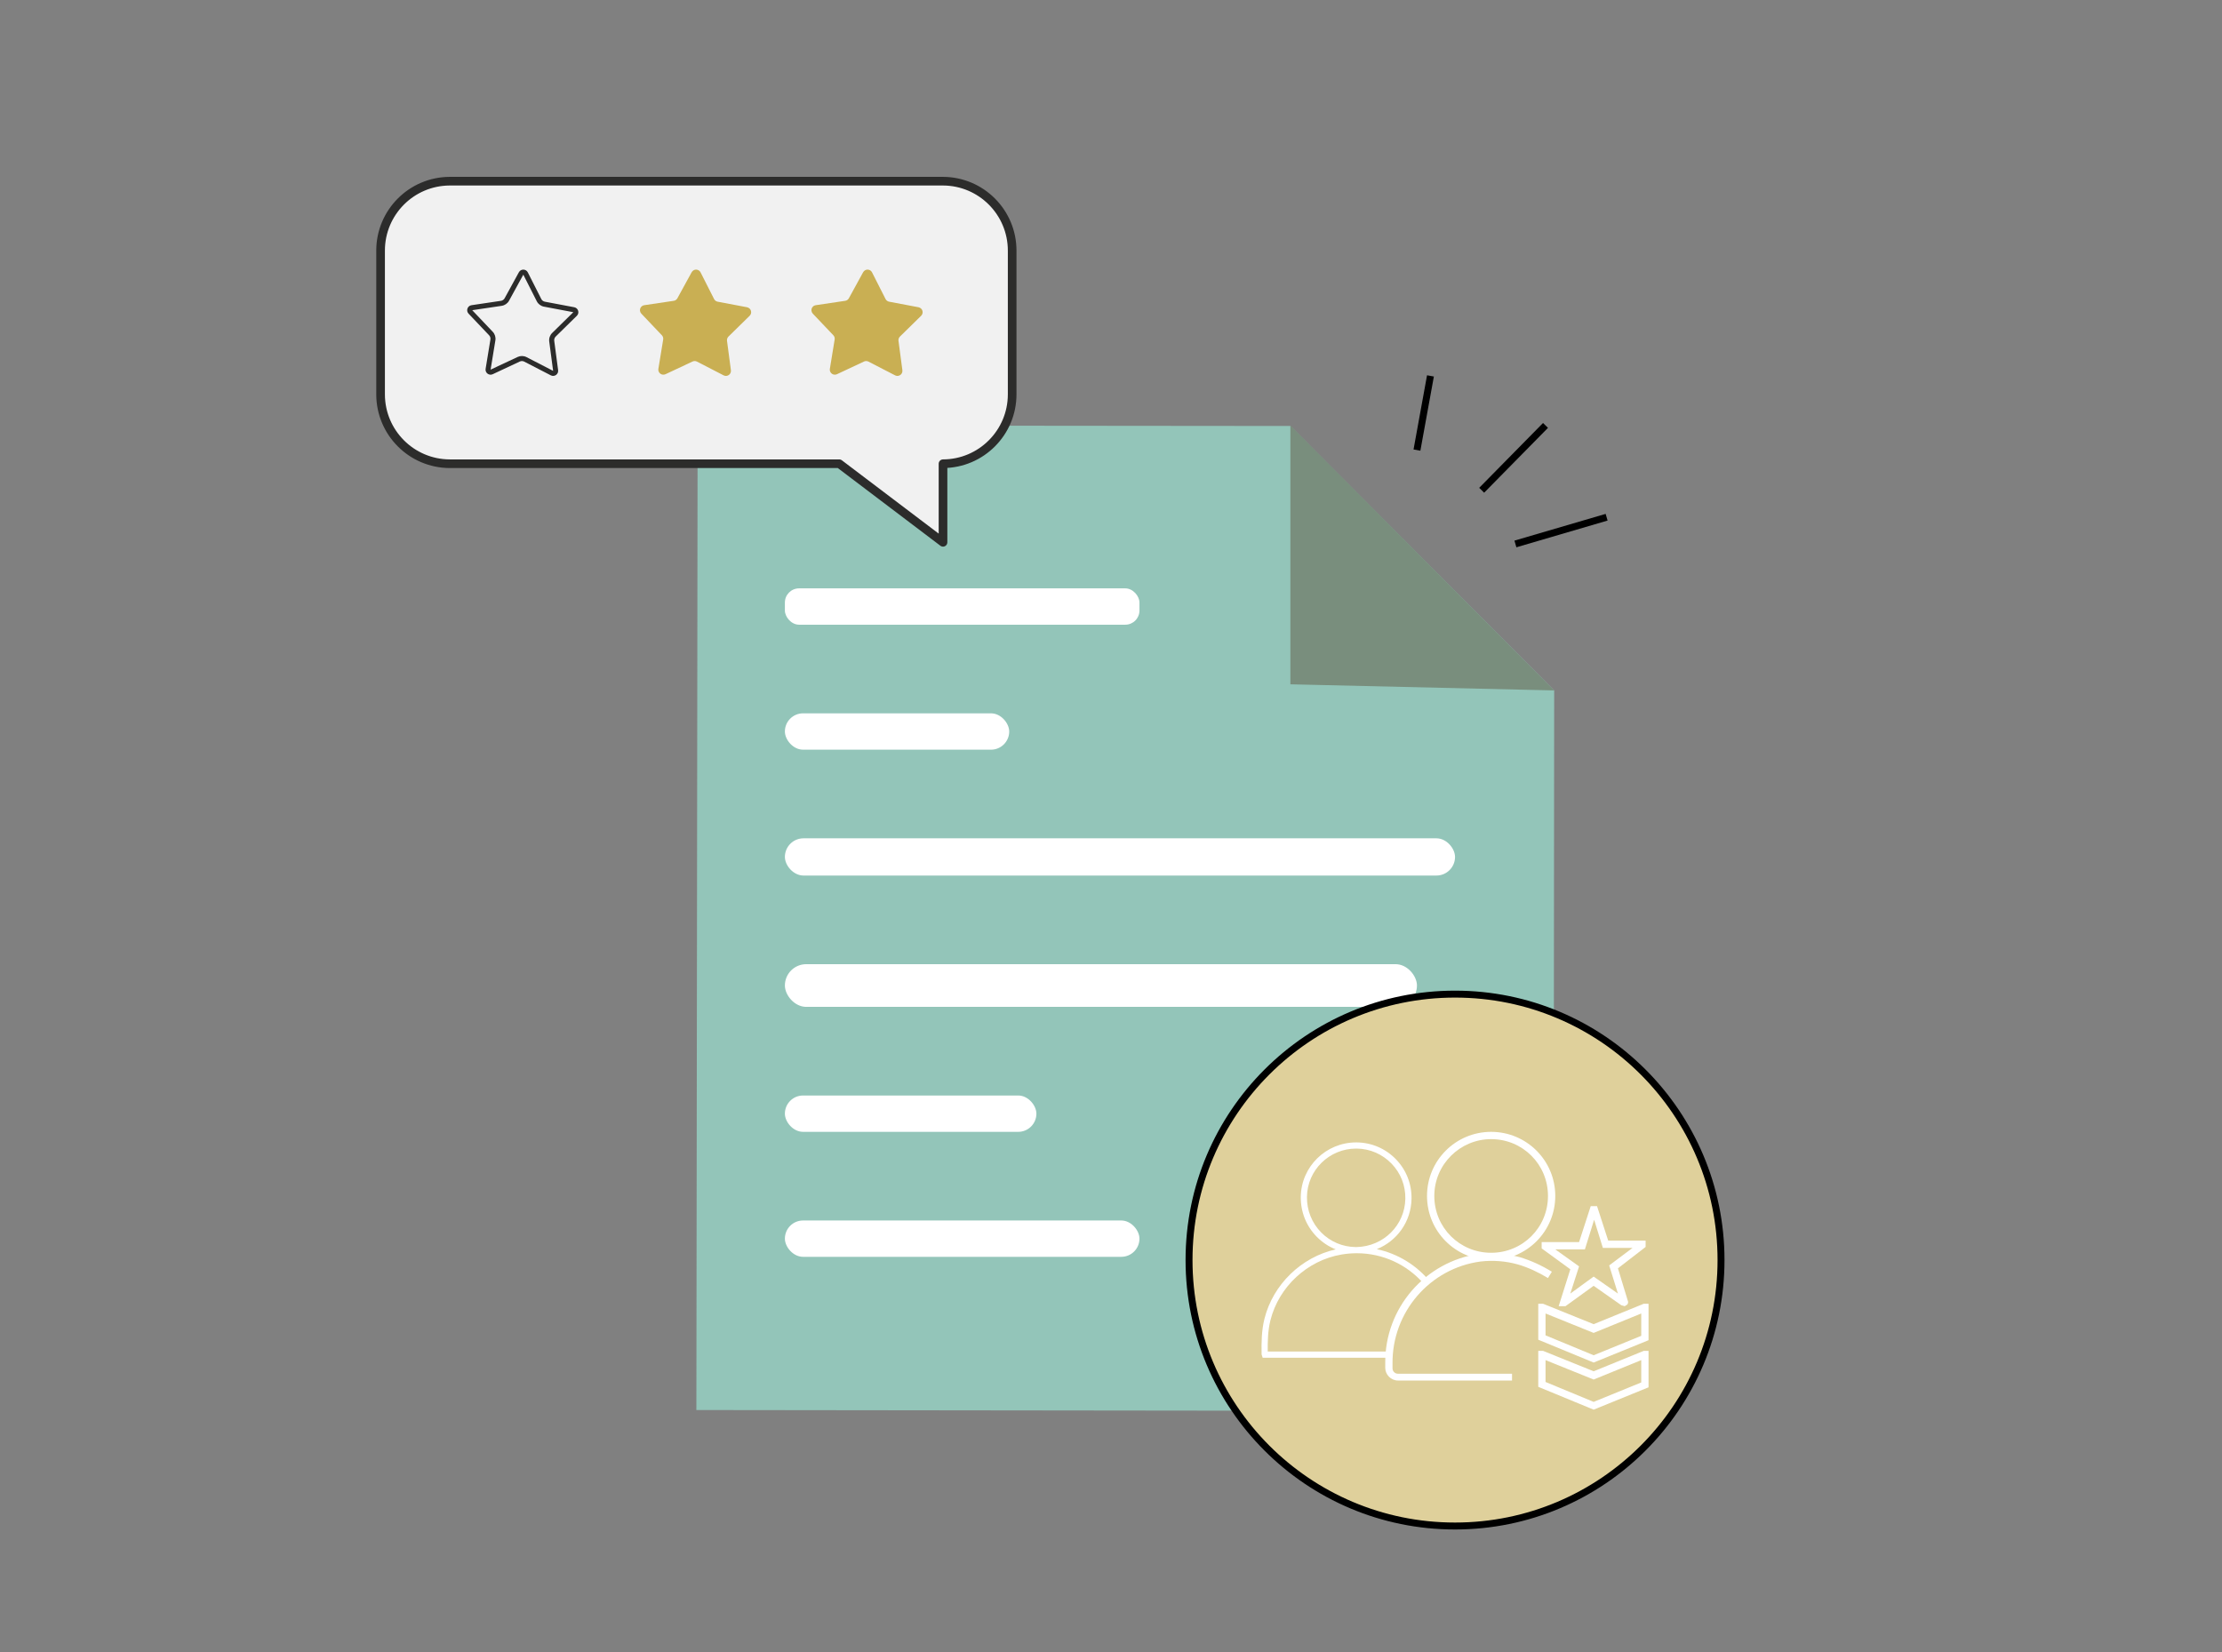 <?xml version="1.0" encoding="UTF-8"?>
<svg id="Layer_2" data-name="Layer 2" xmlns="http://www.w3.org/2000/svg" viewBox="0 0 320 237.983">
  <rect x="0" y="0" width="320" height="237.983" fill="#808080" stroke="none"/>
  <defs>
    <style>
      .cls-1, .cls-2 {
        fill: none;
      }

      .cls-1, .cls-3 {
        stroke: #000;
        stroke-miterlimit: 10;
      }

      .cls-4 {
        fill: #93c5b9;
      }

      .cls-5 {
        fill: #fff;
      }

      .cls-6 {
        stroke: #2c2c2b;
        stroke-linejoin: round;
        stroke-width: 1.245px;
      }

      .cls-6, .cls-7 {
        fill: #f1f1f1;
      }

      .cls-3 {
        fill: #dfd09b;
      }

      .cls-8 {
        fill: #c9af53;
      }

      .cls-9 {
        fill: #798e7d;
      }

      .cls-10 {
        fill: #2c2c2b;
      }
    </style>
  </defs>
  <g id="Layer_1-2" data-name="Layer 1">
    <rect class="cls-2" width="320" height="237.983"/>
  </g>
  <g id="Layer_2-2" data-name="Layer 2">
    <g>
      <polygon class="cls-4" points="100.466 61.278 100.288 203.1 223.727 203.242 223.824 99.449 185.832 61.358 100.466 61.278"/>
      <path class="cls-9" d="M185.832,61.278v37.289l37.993.882-37.993-38.171Z"/>
    </g>
    <rect class="cls-5" x="113.035" y="84.747" width="51.064" height="5.234" rx="2.043" ry="2.043"/>
    <rect class="cls-5" x="113.035" y="120.75" width="96.511" height="5.362" rx="2.681" ry="2.681"/>
    <rect class="cls-5" x="113.035" y="175.797" width="51.064" height="5.234" rx="2.617" ry="2.617"/>
    <rect class="cls-5" x="113.035" y="138.879" width="91.027" height="6.149" rx="3.074" ry="3.074"/>
    <rect class="cls-5" x="113.035" y="157.795" width="36.221" height="5.234" rx="2.617" ry="2.617"/>
    <rect class="cls-5" x="113.035" y="102.748" width="32.306" height="5.234" rx="2.617" ry="2.617"/>
    <g>
      <path id="Path_469959" data-name="Path 469959" class="cls-6" d="M54.81,36.078v20.737c.01,5.498,4.457,9.956,9.955,9.98h56.099s14.944,11.318,14.944,11.318v-11.318c5.499-.022,9.948-4.48,9.958-9.979v-20.737c-.009-5.5-4.458-9.96-9.958-9.982h-71.043c-5.499.024-9.946,4.483-9.955,9.982Z"/>
      <path id="Polygon_11" data-name="Polygon 11" class="cls-8" d="M121.72,43.331c.225-.034.421-.17.53-.37l2.053-3.748c.07-.129.178-.233.309-.299.358-.181.795-.038.976.32l1.943,3.835c.102.201.292.344.513.386l4.234.8c.147.028.283.1.387.208.28.288.273.747-.014,1.027l-3.045,2.987c-.163.16-.241.387-.211.613l.561,4.228c.021.15-.005.302-.075.436-.185.356-.624.494-.98.308l-3.829-1.976c-.2-.103-.438-.108-.642-.012l-3.892,1.826c-.133.062-.281.083-.426.059-.396-.065-.664-.438-.6-.834l.69-4.218c.037-.224-.033-.453-.19-.618l-2.954-3.11c-.103-.108-.17-.246-.192-.394-.059-.397.215-.766.612-.825l4.243-.631Z"/>
      <path id="Polygon_12" data-name="Polygon 12" class="cls-8" d="M97.025,43.331c.225-.034.421-.17.53-.37l2.053-3.748c.07-.129.178-.233.309-.299.358-.181.795-.038.976.32l1.943,3.835c.102.201.292.344.513.386l4.234.8c.147.028.283.1.387.208.28.288.273.747-.014,1.027l-3.045,2.987c-.163.16-.241.387-.211.613l.561,4.228c.021.15-.005.302-.075.436-.185.356-.624.494-.98.308l-3.829-1.976c-.2-.103-.438-.108-.642-.012l-3.892,1.826c-.133.062-.281.083-.426.059-.396-.065-.664-.438-.6-.834l.69-4.218c.037-.224-.033-.453-.19-.618l-2.954-3.11c-.103-.108-.17-.246-.192-.394-.059-.397.215-.766.612-.825l4.243-.631Z"/>
      <path class="cls-7" d="M79.79,53.755c-.069.028-.176.047-.299-.016l-3.829-1.976c-.299-.154-.658-.161-.962-.018l-3.892,1.826c-.179.084-.321,0-.373-.039s-.171-.153-.139-.348l.69-4.218c.055-.334-.052-.681-.285-.926l-2.955-3.11c-.095-.1-.125-.238-.08-.368s.153-.221.29-.241l4.243-.631c.335-.05.632-.257.795-.554l2.053-3.748c.095-.173.259-.19.324-.189s.229.023.318.199l1.942,3.835c.152.3.439.516.77.578l4.234.8c.135.026.208.107.245.171.054.093.066.206.032.304-.018.052-.048.1-.09.141l-3.046,2.99c-.12.118-.212.264-.267.423s-.072.331-.05.498l.559,4.231c.008.058.003.114-.015.167-.034.098-.113.18-.212.22Z"/>
      <path class="cls-10" d="M68.007,44.68l2.955,3.11c.311.327.453.789.381,1.235l-.69,4.218h0s3.892-1.826,3.892-1.826c.406-.19.885-.181,1.283.024l3.829,1.976h0s-.559-4.231-.559-4.231c-.029-.222-.006-.452.067-.663s.196-.407.356-.564l3.046-2.99h0s0,0,0,0l-4.234-.8c-.44-.083-.824-.371-1.026-.771l-1.942-3.835s0,0,0,0l-2.053,3.748c-.217.396-.613.672-1.06.739l-4.243.631M67.901,43.961l4.243-.631c.225-.033.421-.17.53-.369l2.053-3.748c.281-.512,1.021-.501,1.285.021l1.942,3.835c.102.201.291.344.513.386l4.234.8c.576.109.793.821.374,1.232l-3.046,2.99c-.163.16-.241.387-.211.614l.559,4.231c.077.582-.532,1.01-1.053.741l-3.829-1.976c-.2-.103-.437-.108-.642-.012l-3.892,1.826c-.529.248-1.12-.198-1.025-.775l.69-4.218c.037-.224-.034-.453-.19-.618l-2.955-3.11c-.203-.213-.243-.496-.16-.737s.289-.439.58-.482Z"/>
    </g>
    <circle class="cls-3" cx="209.545" cy="181.498" r="38.307"/>
    <g>
      <path class="cls-5" d="M182.572,194.674c-.016-1.524.019-3.017.386-4.491,1.205-4.839,5.315-8.649,10.23-9.481.696-.118,1.387-.179,2.069-.186h.049c.032,0,.063-.001.094-.001,3.758,0,7.212,1.632,9.59,4.339.094-.656.523-.089,1.017-.175-1.952-2.41-4.669-4.099-7.73-4.752,2.901-1.166,4.94-3.942,5.003-7.237.041-2.148-.757-4.176-2.247-5.713-1.495-1.541-3.498-2.403-5.64-2.426-.03,0-.059,0-.089,0-4.356,0-7.925,3.502-7.973,7.848-.024,2.175.795,4.217,2.306,5.748.788.799,1.715,1.41,2.73,1.811-4.957,1.111-9.038,5.057-10.271,10.01-.42,1.686-.433,3.352-.409,5.054.002.103.034.182.054.232l.099.31h18.232v-.894l-17.499.004ZM190.27,177.521c-1.343-1.361-2.071-3.177-2.05-5.114.043-3.858,3.213-6.967,7.083-6.967.027,0,.053,0,.079,0,1.902.021,3.682.786,5.01,2.156,1.325,1.364,2.033,3.167,1.996,5.076-.074,3.824-3.147,6.862-7.011,6.952-.047,0-.095,0-.143.001-1.885-.022-3.646-.767-4.965-2.105Z"/>
      <g>
        <path class="cls-5" d="M229.507,196.259l-7.975-3.288v-5.177h.7l7.276,2.938,7.205-2.938h.7v5.247l-7.905,3.218h0ZM222.581,192.341l6.926,2.868,6.856-2.798v-3.218l-6.856,2.798-6.926-2.798v3.218h0v-.07Z"/>
        <path class="cls-5" d="M229.507,203.045l-7.975-3.288v-5.177h.7l7.276,2.938,7.205-2.938h.7v5.247l-7.905,3.218h0ZM222.581,199.057l6.926,2.868,6.856-2.798v-3.218l-6.856,2.798-6.926-2.798v3.218h0v-.07Z"/>
        <path class="cls-5" d="M225.449,188.144h-.979l1.679-5.317-4.127-3.008v-.909h5.387l1.679-5.177h.909l1.609,4.967h5.387v.909l-3.988,3.078,1.469,4.827c0,.21-.07.42-.28.49l-.21.14-.49-.14-3.988-2.798-4.057,2.938h0ZM223.98,179.959l3.428,2.449-1.259,3.918,3.358-2.449,3.498,2.449-1.259-4.058,3.358-2.518h-4.267l-1.259-4.058-1.329,4.267h-4.267Z"/>
        <path class="cls-5" d="M217.754,198.848h-16.44c-.979,0-1.819-.839-1.819-1.819v-.7c-.07-7.905,5.737-14.621,13.572-15.74,1.959-.21,3.918,0,5.806.49,1.609.49,3.148,1.189,4.617,2.099l-.56.909c-1.399-.839-2.868-1.539-4.338-1.959-1.749-.49-3.568-.63-5.387-.42-7.276.979-12.732,7.276-12.662,14.691v.7c0,.42.35.77.77.77h16.44v1.049h0v-.07Z"/>
        <path class="cls-5" d="M214.746,181.498c-5.107,0-9.235-4.128-9.235-9.234s4.127-9.234,9.235-9.234,9.235,4.128,9.235,9.234-4.127,9.234-9.235,9.234ZM214.746,164.079c-4.477,0-8.185,3.638-8.185,8.185s3.638,8.185,8.185,8.185,8.185-3.638,8.185-8.185-3.638-8.185-8.185-8.185Z"/>
      </g>
    </g>
    <line class="cls-1" x1="204.062" y1="64.83" x2="206.006" y2="54.145"/>
    <line class="cls-1" x1="213.383" y1="70.617" x2="222.574" y2="61.278"/>
    <line class="cls-1" x1="218.241" y1="78.351" x2="231.376" y2="74.5"/>
  </g>
</svg>